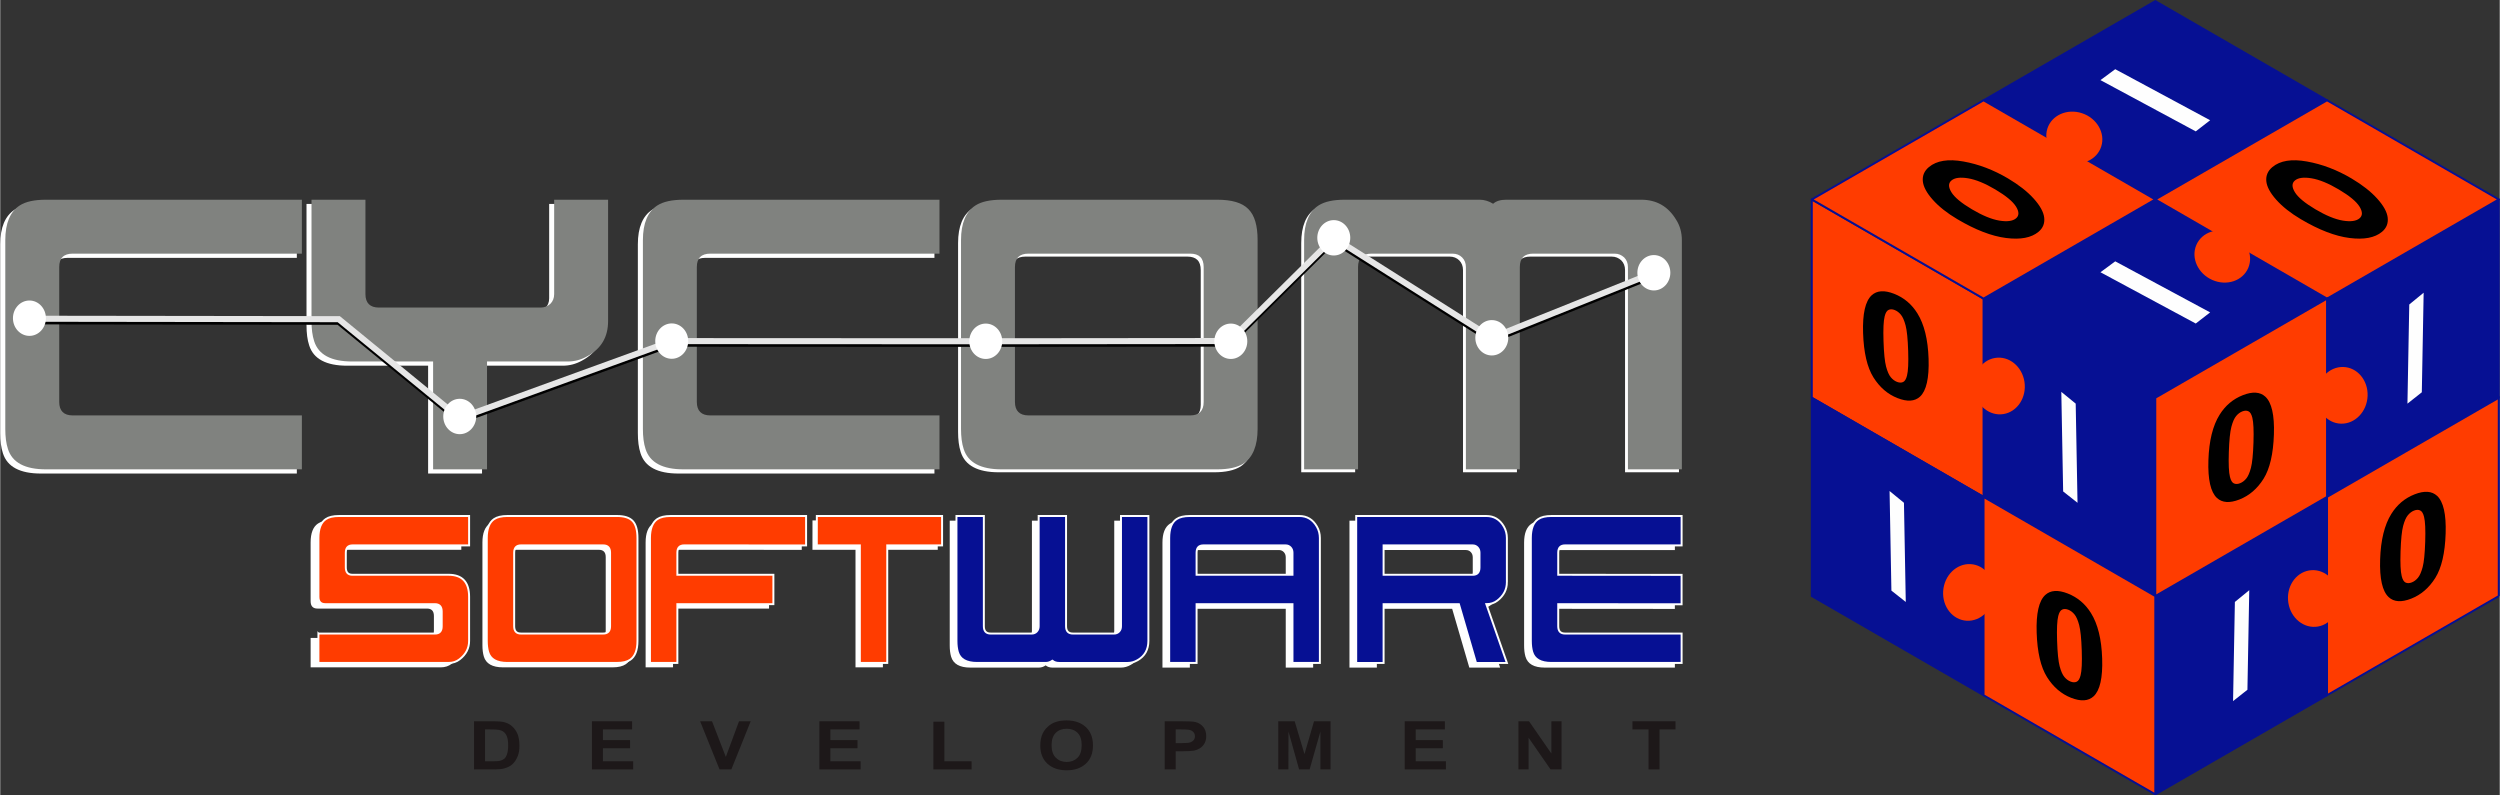 <?xml version="1.0" encoding="UTF-8"?> <!-- Creator: CorelDRAW 2020 (64-Bit) --> <svg xmlns="http://www.w3.org/2000/svg" xmlns:xlink="http://www.w3.org/1999/xlink" xmlns:xodm="http://www.corel.com/coreldraw/odm/2003" xml:space="preserve" width="9.703cm" height="3.087cm" version="1.1" style="shape-rendering:geometricPrecision; text-rendering:geometricPrecision; image-rendering:optimizeQuality; fill-rule:evenodd; clip-rule:evenodd" viewBox="0 0 969507 308509"><rect x="0" y="0" width="969507" height="308509" fill="#333333" stroke="none"/> <defs> <style type="text/css"> <![CDATA[ .str2 {stroke:#FEFEFE;stroke-width:761;stroke-miterlimit:22.926} .str0 {stroke:#061093;stroke-width:761;stroke-miterlimit:22.926} .str1 {stroke:#061093;stroke-width:761;stroke-linejoin:round;stroke-miterlimit:22.926} .fil0 {fill:#061093} .fil1 {fill:#FF3C00} .fil12 {fill:#FF3C00} .fil11 {fill:white} .fil2 {fill:#FEFEFE;fill-rule:nonzero} .fil4 {fill:#1D1819;fill-rule:nonzero} .fil3 {fill:black;fill-rule:nonzero} .fil9 {fill:black;fill-rule:nonzero} .fil8 {fill:#061093;fill-rule:nonzero} .fil6 {fill:#80827F;fill-rule:nonzero} .fil10 {fill:#E6E6E6;fill-rule:nonzero} .fil7 {fill:#FF3C00;fill-rule:nonzero} .fil5 {fill:white;fill-rule:nonzero} ]]> </style> </defs> <g id="Layer_x0020_1">  <polygon class="fil0 str0" points="835898,231202 835898,154279 769282,115819 769282,192742 "></polygon> <path class="fil1 str1" d="M702661 77357l66616 38462c0,41048 0,27197 0,76922l-66616 -38458 0 -76926z"></path> <polygon class="fil0 str0" points="902515,115822 835899,77363 769282,115823 835898,154284 "></polygon> <polygon class="fil0 str0" points="902515,38899 835899,77361 769282,38899 835898,440 "></polygon> <polygon class="fil0 str0" points="702661,154282 702661,231205 769277,269664 769277,192741 "></polygon> <polygon class="fil0 str1" points="969124,154287 969124,77365 902509,115827 902509,192748 "></polygon> <polygon class="fil0 str1" points="835893,231205 835893,308128 902509,269669 902509,192746 "></polygon> <path class="fil1 str1" d="M835893 77365c-28151,-16253 -24410,-14091 -66615,-38460l-66616 38460 66616 38462 66615 -38462z"></path> <path class="fil1 str1" d="M969124 77365l-66615 -38460 -66616 38460c28384,16389 23915,13809 66616,38462l66615 -38462z"></path> <path class="fil1 str0" d="M902514 115819l-66616 38458 0 76925 66616 -38461c0,-44066 0,-26696 0,-76922z"></path> <path class="fil1 str0" d="M969126 231206l0 -76923 -66615 38458c0,51707 0,45862 0,76925l66615 -38460z"></path> <path class="fil1 str1" d="M769282 192741l66615 38461 0 76923 -66615 -38459c0,-50583 0,-43332 0,-76925z"></path> <polygon class="fil2" points="800158,190620 799446,151996 805025,156560 805731,195023 "></polygon> <path class="fil3" d="M734602 113957c3789,1487 6795,4015 9021,7597 2646,4230 4095,10115 4339,17624 243,7496 -866,12385 -3317,14656 -2033,1878 -4942,2070 -8731,583 -3803,-1489 -6917,-4171 -9351,-8048 -2425,-3878 -3761,-9622 -4007,-17222 -243,-7462 866,-12331 3322,-14605 2030,-1870 4937,-2070 8724,-586zm204 6293c-894,-348 -1682,-368 -2356,-52 -680,305 -1196,1142 -1529,2510 -445,1757 -592,4972 -441,9617 151,4656 483,7941 993,9854 509,1921 1122,3301 1832,4152 713,853 1511,1447 2403,1793 894,351 1685,372 2369,59 670,-304 1187,-1142 1520,-2514 450,-1738 597,-4941 446,-9597 -151,-4647 -487,-7928 -997,-9846 -509,-1916 -1123,-3311 -1832,-4162 -709,-857 -1515,-1463 -2408,-1814z"></path> <polygon class="fil2" points="851590,125489 814626,105602 820362,101367 857170,121172 "></polygon> <polygon class="fil2" points="851590,50959 814626,31075 820362,26838 857170,46643 "></polygon> <polygon class="fil2" points="733542,229085 732832,190460 738409,195025 739114,233487 "></polygon> <polygon class="fil2" points="939276,152159 939988,113537 934409,118101 933703,156564 "></polygon> <polygon class="fil2" points="871635,267543 872345,228920 866768,233486 866063,271944 "></polygon> <path class="fil3" d="M759121 85022c-3975,-2353 -7148,-4869 -9533,-7542 -2371,-2666 -3662,-5074 -3862,-7229 -194,-2155 589,-3977 2386,-5466 3005,-2489 7457,-3206 13372,-2144 5913,1060 11671,3251 17279,6570 4179,2480 7512,5092 9975,7825 2469,2736 3839,5214 4078,7427 238,2203 -499,4031 -2228,5465 -2778,2305 -6977,3101 -12575,2387 -5611,-719 -11904,-3149 -18891,-7292zm5629 -3852c4109,2436 7658,3896 10676,4399 2999,487 5146,208 6430,-857 1251,-1038 1268,-2552 40,-4553 -1228,-1987 -3908,-4212 -8036,-6658 -4024,-2384 -7559,-3833 -10570,-4335 -3035,-504 -5171,-229 -6438,823 -1256,1041 -1269,2550 -46,4559 1210,1996 3867,4203 7944,6622z"></path> <path class="fil3" d="M892352 85022c-3974,-2353 -7147,-4869 -9532,-7542 -2371,-2666 -3663,-5074 -3862,-7229 -196,-2155 589,-3977 2386,-5466 3004,-2489 7456,-3206 13371,-2144 5914,1060 11672,3251 17280,6570 4178,2480 7512,5092 9975,7825 2469,2736 3839,5214 4076,7427 240,2203 -497,4031 -2226,5465 -2779,2305 -6978,3101 -12575,2387 -5611,-719 -11904,-3149 -18892,-7292zm5629 -3852c4110,2436 7658,3896 10678,4399 2998,487 5145,208 6429,-857 1251,-1038 1268,-2552 39,-4553 -1227,-1987 -3907,-4212 -8036,-6658 -4023,-2384 -7559,-3833 -10569,-4335 -3035,-504 -5171,-229 -6438,823 -1256,1041 -1269,2550 -47,4559 1211,1996 3867,4203 7944,6622z"></path> <path class="fil3" d="M869861 153279c-3791,1487 -6796,4017 -9023,7598 -2645,4230 -4094,10114 -4338,17623 -244,7495 865,12384 3316,14656 2034,1878 4942,2069 8733,584 3802,-1489 6917,-4171 9350,-8048 2425,-3880 3762,-9623 4008,-17224 243,-7461 -866,-12330 -3322,-14605 -2030,-1868 -4939,-2067 -8724,-585zm-205 6294c894,-348 1681,-371 2356,-53 679,306 1196,1143 1529,2512 444,1756 591,4970 441,9615 -151,4655 -484,7942 -992,9855 -510,1918 -1123,3299 -1832,4150 -713,852 -1511,1449 -2405,1794 -893,351 -1685,373 -2367,58 -672,-304 -1189,-1141 -1521,-2512 -450,-1738 -597,-4941 -445,-9598 150,-4645 486,-7929 996,-9845 509,-1916 1123,-3311 1833,-4162 708,-858 1515,-1463 2407,-1814z"></path> <path class="fil3" d="M936473 191744c-3790,1486 -6794,4016 -9022,7597 -2646,4230 -4095,10114 -4339,17623 -242,7496 865,12385 3318,14658 2033,1876 4940,2067 8731,582 3804,-1489 6917,-4171 9351,-8048 2426,-3880 3761,-9622 4008,-17224 242,-7460 -867,-12330 -3323,-14605 -2030,-1868 -4938,-2068 -8724,-584zm-203 6293c892,-348 1681,-369 2355,-53 680,306 1195,1143 1528,2512 446,1756 593,4970 442,9615 -152,4656 -483,7942 -993,9855 -510,1921 -1121,3300 -1832,4151 -713,854 -1511,1448 -2404,1794 -893,350 -1684,372 -2367,59 -672,-304 -1189,-1143 -1521,-2514 -449,-1738 -596,-4941 -446,-9598 151,-4645 488,-7928 997,-9845 509,-1916 1122,-3311 1832,-4162 709,-857 1515,-1463 2409,-1814z"></path> <path class="fil3" d="M801932 230202c3790,1487 6795,4017 9022,7599 2645,4230 4094,10112 4338,17621 244,7499 -865,12385 -3316,14659 -2034,1877 -4942,2067 -8732,584 -3803,-1492 -6918,-4173 -9351,-8052 -2425,-3875 -3761,-9622 -4008,-17222 -241,-7459 868,-12331 3324,-14605 2029,-1867 4937,-2067 8723,-585zm204 6293c-894,-346 -1681,-368 -2356,-51 -679,306 -1196,1141 -1529,2511 -444,1756 -591,4970 -441,9615 151,4655 484,7944 993,9856 509,1919 1122,3298 1832,4149 713,855 1511,1449 2404,1797 893,351 1685,370 2368,55 671,-304 1188,-1139 1520,-2512 450,-1736 597,-4942 446,-9598 -151,-4645 -487,-7927 -997,-9845 -509,-1913 -1123,-3311 -1832,-4162 -709,-858 -1514,-1465 -2408,-1815z"></path> <path class="fil4" d="M183776 279772l7762 0c1735,0 3088,103 4000,365 1234,313 2292,885 3146,1721 882,808 1558,1825 2028,3025 441,1172 676,2660 676,4408 0,1538 -206,2842 -647,3964 -528,1355 -1263,2450 -2233,3311 -735,627 -1736,1121 -3000,1486 -941,261 -2176,391 -3734,391l-7998 0 0 -18669zm4264 3155l0 12359 3175 0c1176,0 2029,-51 2559,-181 675,-157 1235,-418 1705,-782 442,-367 823,-965 1088,-1801 295,-835 441,-1981 441,-3416 0,-1433 -146,-2556 -441,-3311 -265,-782 -676,-1381 -1176,-1825 -530,-418 -1176,-704 -1969,-861 -589,-131 -1765,-182 -3470,-182l-1911 0z"></path> <polygon class="fil4" points="229507,298442 229507,279772 245091,279772 245091,282927 233771,282927 233771,287072 244298,287072 244298,290229 233771,290229 233771,295286 245503,295286 245503,298442 "></polygon> <polygon class="fil4" points="278996,298442 271469,279772 276086,279772 281437,293592 286553,279772 291082,279772 283584,298442 "></polygon> <polygon class="fil4" points="317725,298442 317725,279772 333310,279772 333310,282927 321988,282927 321988,287072 332515,287072 332515,290229 321988,290229 321988,295286 333721,295286 333721,298442 "></polygon> <polygon class="fil4" points="361951,298442 361951,279929 366215,279929 366215,295286 376772,295286 376772,298442 "></polygon> <path class="fil4" d="M403410 289211c0,-1904 323,-3494 970,-4797 471,-938 1117,-1801 1970,-2556 823,-756 1734,-1330 2704,-1694 1324,-498 2824,-732 4557,-732 3089,0 5588,862 7439,2557 1853,1721 2794,4094 2794,7145 0,3024 -911,5370 -2763,7091 -1854,1694 -4325,2557 -7411,2557 -3146,0 -5646,-863 -7497,-2557 -1824,-1695 -2764,-4014 -2764,-7015zm4381 -131c0,2139 559,3730 1647,4825 1118,1094 2529,1642 4206,1642 1705,0 3087,-548 4204,-1617 1087,-1094 1617,-2711 1617,-4901 0,-2138 -530,-3728 -1588,-4771 -1059,-1070 -2469,-1592 -4233,-1592 -1735,0 -3177,522 -4235,1592 -1088,1069 -1618,2684 -1618,4822z"></path> <path class="fil4" d="M451660 298442l0 -18669 6824 0c2586,0 4263,76 5056,287 1207,260 2206,886 3029,1825 794,939 1206,2139 1206,3624 0,1148 -235,2111 -705,2895 -471,782 -1058,1409 -1765,1852 -734,444 -1470,731 -2205,887 -1029,157 -2499,261 -4411,261l-2763 0 0 7040 -4266 0zm4266 -15515l0 5320 2322 0c1676,0 2793,-105 3351,-287 560,-210 999,-522 1324,-939 323,-417 471,-887 471,-1459 0,-679 -236,-1227 -676,-1670 -442,-444 -1000,-731 -1707,-834 -500,-80 -1499,-131 -3029,-131l-2056 0z"></path> <polygon class="fil4" points="495711,298442 495711,279772 502091,279772 505884,292497 509589,279772 515999,279772 515999,298442 512061,298442 512061,283736 507884,298442 503797,298442 499681,283736 499651,298442 "></polygon> <polygon class="fil4" points="544760,298442 544760,279772 560344,279772 560344,282927 549024,282927 549024,287072 559551,287072 559551,290229 549024,290229 549024,295286 560756,295286 560756,298442 "></polygon> <polygon class="fil4" points="588870,298442 588870,279772 592986,279772 601660,292289 601660,279772 605601,279772 605601,298442 601337,298442 592810,286160 592810,298442 "></polygon> <polygon class="fil4" points="639335,298442 639335,282927 633100,282927 633100,279772 649803,279772 649803,282927 643598,282927 643598,298442 "></polygon> <path class="fil5" d="M405503 258083c-832,580 -1716,864 -2640,864l-26575 0c-4148,0 -6648,-1415 -7474,-4248 -355,-1209 -532,-2648 -532,-4302l0 -48447 10627 0 0 42768c0,1883 876,2830 2639,2830l15958 0c770,0 1411,-272 1904,-798 502,-532 755,-1205 755,-2031l0 -42768 10625 0 0 42768c0,1883 886,2830 2665,2830l15996 0c761,0 1391,-265 1897,-798 504,-532 750,-1205 750,-2031l0 -42768 10629 0 0 48447c0,3374 -1399,5869 -4182,7466 -1248,715 -2529,1083 -3826,1083l-26575 0c-1083,0 -1965,-285 -2639,-864zm45293 864c0,-26835 0,-24151 0,-48447 0,-3602 948,-6051 2843,-7335 1169,-807 2887,-1214 5162,-1214l42474 0c2967,0 5242,1376 6818,4121 771,1340 1153,2811 1153,4429l0 48447 -10628 0 0 -22800 -37195 0 0 22800 -10627 0zm47822 -34198l0 -8568c0,-827 -257,-1502 -761,-2034 -507,-533 -1144,-798 -1914,-798l-31880 0c-1762,0 -2640,940 -2640,2833l0 8568 37195 0zm69951 0c1728,0 2587,-950 2587,-2859l0 -5710c0,-827 -258,-1502 -761,-2034 -507,-533 -1142,-798 -1915,-798l-34520 0 0 11401 34609 0zm13213 2868c0,2843 -1230,5225 -3683,7135 -1196,931 -2620,1395 -4287,1395l7970 22800 -11963 0 -6651 -22800 -29208 0 0 22800 -10626 0c0,-28704 0,-26244 0,-56997l50478 0c2968,0 5242,1376 6820,4121 769,1340 1150,2811 1150,4429l0 17117zm9290 -17117c0,-3602 949,-6051 2844,-7335 1169,-807 2895,-1214 5161,-1214l50480 0 0 11397 -45217 0c-1764,0 -2641,940 -2641,2833l0 8568 47849 40 0 11398 -47849 -40 0 8571c0,1889 877,2830 2641,2830l45217 0 0 11399 -50480 0c-4153,0 -6640,-1414 -7473,-4248 -355,-1214 -532,-2648 -532,-4302l0 -39898z"></path> <path class="fil5" d="M120386 247454l45244 0c1719,0 2577,-941 2577,-2831l0 -5711c0,-1910 -895,-2860 -2675,-2860l-42471 0c-1781,0 -2675,-958 -2675,-2867l0 -22779c0,-3603 947,-6052 2842,-7335 1169,-808 2888,-1216 5164,-1216l50442 0 0 11399 -45182 0c-1763,0 -2640,940 -2640,2832l0 5710c0,1910 850,2859 2550,2859l37301 0c5314,0 7971,2842 7971,8531l0 17119c0,2860 -1230,5235 -3684,7134 -1195,940 -2620,1414 -4287,1414l-50477 0 0 -11399zm111789 0c1779,0 2676,-941 2676,-2831l0 -28537c0,-1892 -900,-2832 -2676,-2832l-31879 0c-1759,0 -2639,947 -2639,2832l0 28537c0,1885 875,2831 2639,2831l31879 0zm5332 11399l-42473 0c-4149,0 -6648,-1417 -7474,-4247 -356,-1213 -532,-2649 -532,-4302l0 -39898c0,-3603 954,-6049 2844,-7335 1169,-799 2886,-1216 5162,-1216l42473 0c2870,0 4916,657 6135,1976 1220,1319 1835,3508 1835,6575l0 39898c0,3615 -954,6055 -2843,7332 -1180,799 -2888,1216 -5127,1216zm12819 0c0,-23175 0,-28372 0,-48446 0,-3603 956,-6049 2843,-7335 1170,-797 2896,-1216 5164,-1216l52551 3 2 11418 -47293 -22c-1757,-1 -2639,948 -2639,2832l0 8568 37248 0 0 11398 -37248 0 0 22800 -10628 0zm64726 -56998l48584 0 0 11399 -21271 0 0 45599 -10627 0 0 -45599 -16701 0 15 -11399z"></path> <path class="fil5" d="M577938 80178c1149,-1045 2823,-1568 5123,-1568l52290 0c5856,0 10353,2510 13491,7635 1569,2405 2300,5124 2300,8051l0 88892 -20916 0 0 -78434c0,-1567 -522,-2822 -1464,-3763 -1045,-941 -2195,-1465 -3764,-1465l-31479 0c-3451,0 -5229,1674 -5229,5228l0 78434 -20917 0 0 -78434c0,-1567 -523,-2822 -1464,-3763 -941,-941 -2196,-1465 -3765,-1465l-31374 0c-3450,0 -5229,1674 -5229,5228l0 78434 -20916 0 0 -88892c0,-6588 1883,-11085 5648,-13489 2300,-1465 5648,-2197 10144,-2197l52289 0c1778,0 3555,523 5230,1568z"></path> <path class="fil5" d="M460416 162272c3450,0 5228,-1778 5228,-5228l0 -52290c0,-3554 -1778,-5228 -5228,-5228l-62749 0c-3450,0 -5229,1674 -5229,5228l0 52290c0,3450 1779,5228 5229,5228l62749 0zm10457 20916l-83559 0c-8157,0 -13072,-2613 -14746,-7844 -732,-2193 -1045,-4808 -1045,-7841l0 -73207c0,-6588 1882,-11085 5647,-13489 2300,-1465 5648,-2197 10144,-2197l83559 0c5647,0 9725,1150 12131,3660 2406,2405 3556,6380 3556,12026l0 73207c0,6587 -1882,11085 -5543,13490 -2405,1465 -5752,2195 -10144,2195z"></path> <path class="fil5" d="M247313 167993l0 -73207c0,-6587 1883,-11085 5648,-13489 2300,-1465 5647,-2197 10145,-2197l99246 0 0 20916 -88893 0c-3451,0 -5230,1674 -5230,5228l0 52290c0,3450 1779,5228 5230,5228l88893 0 0 20916 -99246 0c-8158,0 -13074,-2613 -14747,-7844 -732,-2193 -1046,-4808 -1046,-7841z"></path> <path class="fil6" d="M249272 166360l0 -73204c0,-6590 1882,-11086 5647,-13493 2300,-1464 5648,-2196 10144,-2196l99246 0 0 20916 -88893 0c-3450,0 -5229,1674 -5229,5229l0 52289c0,3453 1779,5231 5229,5231l88893 0 0 20917 -99246 0c-8157,0 -13072,-2616 -14747,-7845 -731,-2195 -1044,-4811 -1044,-7844z"></path> <path class="fil5" d="M165959 141848l-31376 0c-8157,0 -13072,-2614 -14745,-7844 -731,-2196 -1046,-4809 -1046,-7844l0 -47059 20916 0 0 36603c0,3451 1778,5228 5229,5228l62748 0c1464,0 2719,-522 3765,-1464 941,-940 1463,-2196 1463,-3764l0 -36603 20916 0 0 47059c0,6276 -2719,10773 -8157,13700 -2405,1360 -4915,1987 -7530,1987l-31269 0 0 41830 -20915 0 0 -41830z"></path> <path class="fil5" d="M0 167993l0 -73207c0,-6587 1883,-11085 5647,-13489 2301,-1465 5648,-2197 10144,-2197l99246 0 0 20916 -88893 0c-3450,0 -5228,1674 -5228,5228l0 52290c0,3450 1778,5228 5228,5228l88893 0 0 20916 -99246 0c-8157,0 -13072,-2613 -14745,-7844 -732,-2193 -1046,-4808 -1046,-7841z"></path> <path class="fil6" d="M1957 166360l0 -73204c0,-6590 1884,-11086 5649,-13493 2300,-1464 5647,-2196 10144,-2196l99246 0 0 20916 -88893 0c-3450,0 -5229,1674 -5229,5229l0 52289c0,3453 1779,5231 5229,5231l88893 0 0 20917 -99246 0c-8157,0 -13072,-2616 -14747,-7845 -731,-2195 -1046,-4811 -1046,-7844z"></path> <path class="fil6" d="M167898 140216l-31374 0c-8157,0 -13072,-2615 -14746,-7843 -731,-2197 -1045,-4812 -1045,-7844l0 -47062 20916 0 0 36604c0,3450 1778,5228 5228,5228l62748 0c1464,0 2720,-523 3765,-1462 942,-941 1464,-2196 1464,-3766l0 -36604 20916 0 0 47062c0,6274 -2719,10772 -8157,13697 -2406,1361 -4915,1989 -7530,1989l-31270 0 0 41832 -20916 0 0 -41832z"></path> <path class="fil6" d="M461557 161132c3450,0 5229,-1778 5229,-5231l0 -52289c0,-3555 -1779,-5229 -5229,-5229l-62747 0c-3451,0 -5230,1674 -5230,5229l0 52289c0,3453 1779,5231 5230,5231l62747 0zm10457 20917l-83558 0c-8157,0 -13073,-2616 -14747,-7845 -731,-2195 -1045,-4811 -1045,-7844l0 -73204c0,-6590 1883,-11086 5648,-13493 2300,-1464 5647,-2196 10144,-2196l83558 0c5649,0 9727,1152 12132,3661 2405,2406 3556,6379 3556,12028l0 73204c0,6590 -1883,11085 -5544,13491 -2404,1465 -5752,2198 -10144,2198z"></path> <path class="fil6" d="M579059 79037c1151,-1047 2824,-1571 5124,-1571l52290 0c5856,0 10353,2509 13491,7634 1569,2406 2300,5126 2300,8055l0 88893 -20915 0 0 -78437c0,-1569 -524,-2824 -1465,-3765 -1045,-941 -2196,-1464 -3765,-1464l-31478 0c-3452,0 -5229,1674 -5229,5229l0 78437 -20917 0 0 -78437c0,-1569 -523,-2824 -1464,-3765 -940,-941 -2196,-1464 -3765,-1464l-31374 0c-3451,0 -5230,1674 -5230,5229l0 78437 -20915 0 0 -88893c0,-6590 1882,-11086 5647,-13493 2300,-1464 5649,-2196 10145,-2196l52289 0c1778,0 3555,524 5229,1571z"></path> <path class="fil7 str2" d="M123413 245743l45244 0c1719,0 2576,-941 2576,-2830l0 -5711c0,-1911 -893,-2861 -2674,-2861l-42471 0c-1782,0 -2675,-958 -2675,-2868l0 -22778c0,-3601 947,-6052 2843,-7336 1168,-805 2888,-1216 5162,-1216l50443 0 0 11401 -45183 0c-1762,0 -2639,939 -2639,2830l0 5711c0,1909 850,2858 2550,2858l37302 0c5313,0 7970,2843 7970,8531l0 17120c0,2858 -1230,5234 -3685,7134 -1194,941 -2618,1415 -4285,1415l-50478 0 0 -11400zm110447 0c1780,0 2676,-941 2676,-2830l0 -28539c0,-1891 -902,-2830 -2676,-2830l-31879 0c-1759,0 -2641,944 -2641,2830l0 28539c0,1885 877,2830 2641,2830l31879 0zm5332 11400l-42474 0c-4149,0 -6647,-1417 -7473,-4248 -356,-1212 -532,-2651 -532,-4302l0 -39898c0,-3601 954,-6049 2842,-7336 1171,-797 2888,-1216 5163,-1216l42474 0c2868,0 4916,660 6136,1977 1219,1317 1834,3508 1834,6575l0 39898c0,3614 -954,6055 -2844,7332 -1180,798 -2887,1217 -5126,1217zm12819 0c0,-23178 0,-28373 0,-48447 0,-3601 956,-6049 2842,-7336 1171,-796 2897,-1216 5164,-1216l52552 5 1 11418 -47292 -22c-1757,-1 -2639,946 -2639,2830l0 8568 37247 0 0 11399 -37247 0 0 22801 -10628 0zm64725 -57000l48585 0 0 11401 -21271 0 0 45599 -10627 0 0 -45599 -16701 0 14 -11401z"></path> <path class="fil8 str2" d="M408115 256279c-832,579 -1716,864 -2639,864l-26576 0c-4149,0 -6647,-1417 -7474,-4248 -354,-1209 -532,-2651 -532,-4302l0 -48450 10626 0 0 42770c0,1883 877,2830 2639,2830l15959 0c770,0 1411,-272 1904,-797 502,-531 754,-1205 754,-2032l0 -42770 10626 0 0 42770c0,1883 886,2830 2665,2830l15996 0c761,0 1391,-265 1895,-797 506,-531 752,-1205 752,-2032l0 -42770 10628 0 0 48450c0,3374 -1398,5868 -4181,7468 -1248,711 -2529,1081 -3826,1081l-26576 0c-1082,0 -1965,-286 -2638,-864zm45293 864c0,-26834 0,-24152 0,-48447 0,-3601 948,-6052 2843,-7336 1170,-805 2886,-1216 5163,-1216l42473 0c2966,0 5243,1378 6818,4123 771,1340 1153,2812 1153,4430l0 48447 -10629 0 0 -22801 -37194 0 0 22801 -10627 0zm47821 -34200l0 -8568c0,-826 -257,-1499 -761,-2033 -505,-531 -1142,-796 -1913,-796l-31880 0c-1762,0 -2640,939 -2640,2830l0 8568 37194 0zm69952 0c1728,0 2587,-949 2587,-2858l0 -5711c0,-826 -258,-1499 -761,-2033 -507,-531 -1142,-796 -1914,-796l-34521 0 0 11398 34609 0zm13213 2869c0,2841 -1231,5225 -3685,7135 -1194,932 -2619,1395 -4285,1395l7970 22801 -11963 0 -6652 -22801 -29207 0 0 22801 -10626 0c0,-28703 0,-26242 0,-57000l50478 0c2968,0 5242,1378 6820,4123 769,1340 1150,2812 1150,4430l0 17116zm9290 -17116c0,-3601 947,-6052 2843,-7336 1169,-805 2895,-1216 5162,-1216l50479 0 0 11401 -45217 0c-1763,0 -2641,939 -2641,2830l0 8568 47849 41 0 11400 -47849 -42 0 8571c0,1889 878,2830 2641,2830l45217 0 0 11400 -50479 0c-4153,0 -6640,-1415 -7473,-4248 -354,-1216 -532,-2651 -532,-4302l0 -39898z"></path> <polygon class="fil9" points="11297,123473 131271,123640 131695,123640 132015,123903 178393,161874 260032,132218 260219,132149 260433,132150 382237,132210 476321,132118 516398,92424 517064,91763 517852,92260 578640,130716 640941,105721 641816,107907 578959,133123 578402,133346 577895,133028 517389,94750 477636,134128 477293,134464 476807,134464 382237,134558 260645,134495 178566,164312 177938,164539 177419,164117 130844,125987 11297,125822 "></polygon> <polygon class="fil10" points="11320,122459 131292,122623 131718,122623 132037,122886 178416,160858 260054,131201 260241,131131 260455,131134 382260,131197 476344,131103 516421,91408 517087,90748 517875,91246 578663,129701 640963,104707 641838,106890 578981,132109 578424,132330 577917,132011 517411,93732 477658,133108 477314,133449 476830,133449 382260,133542 260666,133480 178589,163297 177958,163525 177441,163102 130866,124972 11320,124806 "></polygon> <path class="fil11" d="M11320 116561c3532,0 6394,3071 6394,6861 0,3788 -2862,6859 -6394,6859 -3530,0 -6392,-3071 -6392,-6859 0,-3790 2862,-6861 6392,-6861z"></path> <path class="fil11" d="M260455 125447c3532,0 6392,3071 6392,6859 0,3790 -2860,6861 -6392,6861 -3531,0 -6394,-3071 -6394,-6861 0,-3788 2863,-6859 6394,-6859z"></path> <path class="fil11" d="M477314 125509c3532,0 6393,3072 6393,6860 0,3789 -2861,6862 -6393,6862 -3531,0 -6392,-3073 -6392,-6862 0,-3788 2861,-6860 6392,-6860z"></path> <path class="fil11" d="M578544 124156c3531,0 6393,3070 6393,6861 0,3788 -2862,6859 -6393,6859 -3531,0 -6393,-3071 -6393,-6859 0,-3791 2862,-6861 6393,-6861z"></path> <path class="fil11" d="M178228 154684c3531,0 6394,3073 6394,6862 0,3788 -2863,6862 -6394,6862 -3530,0 -6394,-3074 -6394,-6862 0,-3789 2864,-6862 6394,-6862z"></path> <path class="fil11" d="M517251 85381c3530,0 6392,3071 6392,6861 0,3788 -2862,6860 -6392,6860 -3532,0 -6394,-3072 -6394,-6860 0,-3790 2862,-6861 6394,-6861z"></path> <path class="fil11" d="M641401 98937c3531,0 6393,3074 6393,6860 0,3791 -2862,6862 -6393,6862 -3531,0 -6393,-3071 -6393,-6862 0,-3786 2862,-6860 6393,-6860z"></path> <path class="fil11" d="M382260 125509c3531,0 6392,3072 6392,6860 0,3789 -2861,6862 -6392,6862 -3532,0 -6392,-3073 -6392,-6862 0,-3788 2860,-6860 6392,-6860z"></path> <circle class="fil12" transform="matrix(1.265 0.419 -0.361 1.142 804490 53347.5)" r="8262"></circle> <circle class="fil12" transform="matrix(1.22 0.535 -0.466 1.103 861882 99487.7)" r="8262"></circle> <circle class="fil12" transform="matrix(-0.051 1.331 -1.197 -0.029 908358 153339)" r="8262"></circle> <circle class="fil12" transform="matrix(0.209 1.316 -1.18 0.204 897258 232148)" r="8262"></circle> <circle class="fil12" transform="matrix(0.091 -1.329 1.196 0.066 763502 229792)" r="8262"></circle> <circle class="fil12" transform="matrix(-0.2 -1.317 1.182 -0.196 775386 149722)" r="8262"></circle> </g> </svg> 